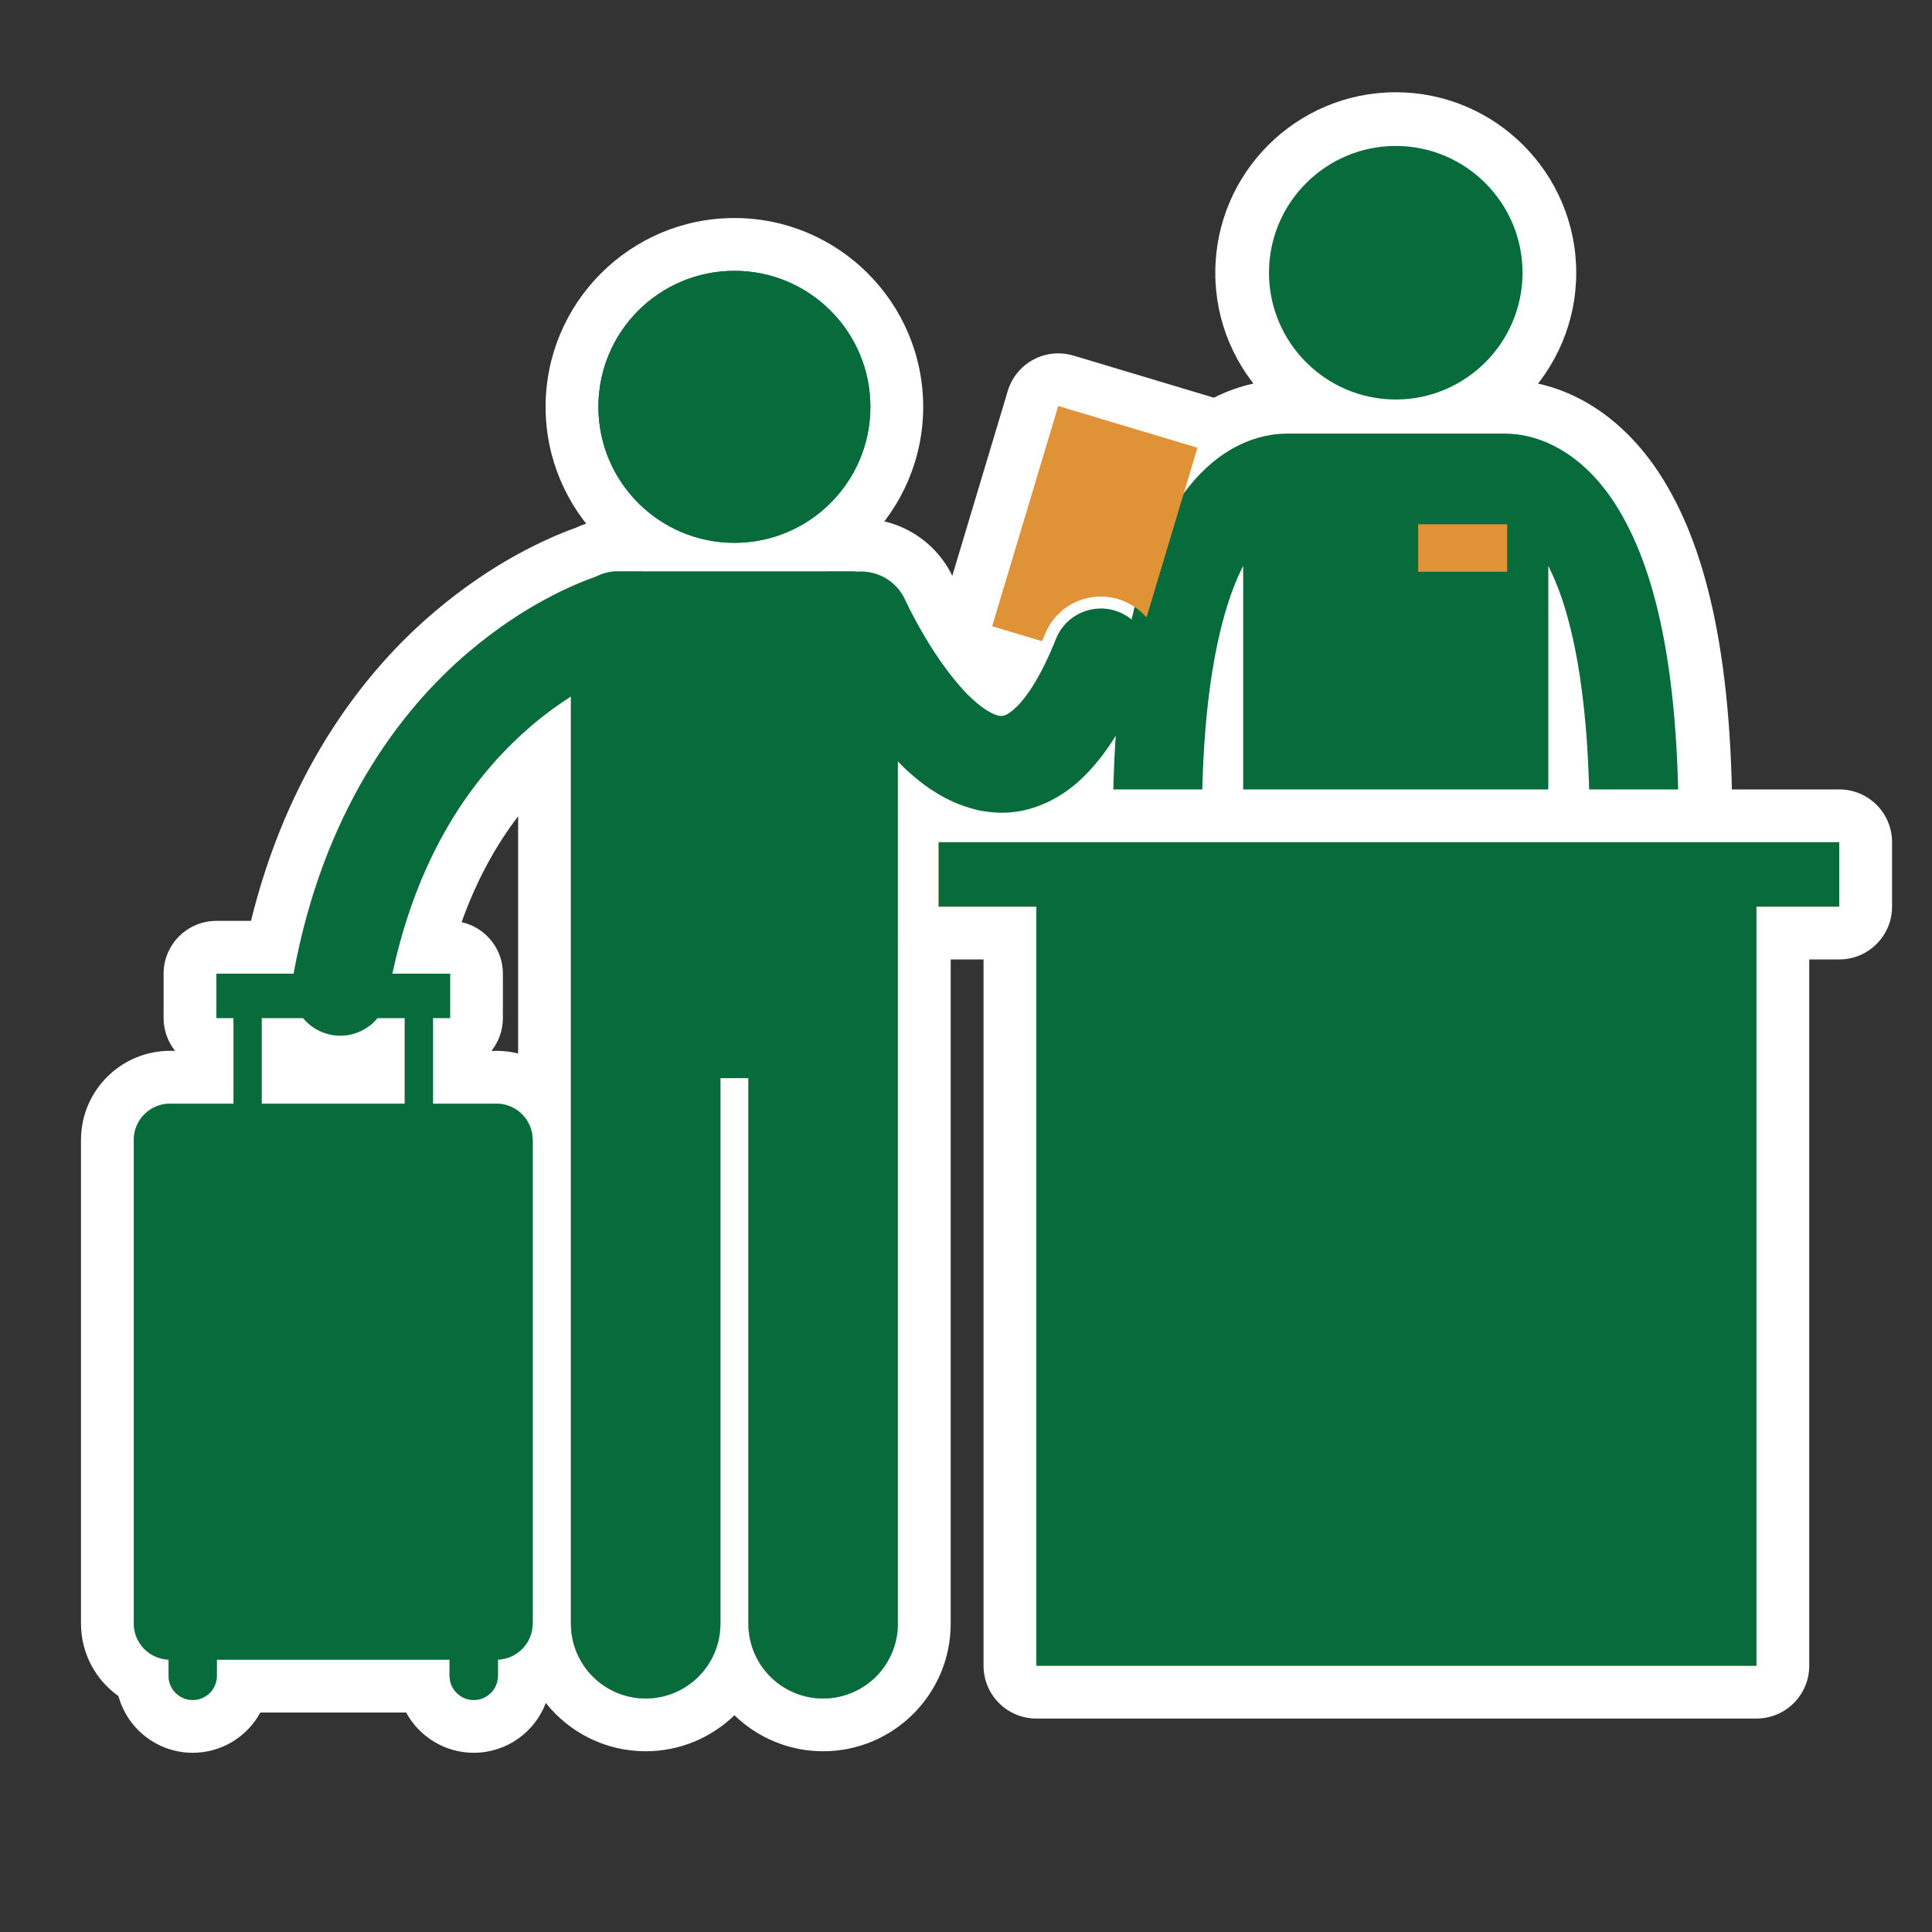 <?xml version="1.0" encoding="UTF-8"?><svg id="ICONS_standard" xmlns="http://www.w3.org/2000/svg" viewBox="0 0 1000 1000"><rect x="0" y="0" width="1000" height="1000" fill="#333333" stroke="none"/><defs><style>.cls-1{fill:#fff;}.cls-2{fill:#076b3b;}.cls-3{fill:#e09236;}</style></defs><path class="cls-1" d="m569.8,308.7c3.98,0,7.9.76,11.62,2.25,4.69,1.88,8.76,4.81,11.98,8.52l26.31-87.67-71.92-21.58-34.17,113.87,25.72,7.72c.46-1.11.93-2.24,1.41-3.43,4.78-11.95,16.19-19.68,29.05-19.68Z"/><path class="cls-1" d="m547.79,210.22l71.92,21.58-26.31,87.67c-3.22-3.71-7.29-6.64-11.98-8.52-3.72-1.49-7.64-2.25-11.62-2.25-12.86,0-24.26,7.72-29.05,19.68-.47,1.19-.94,2.32-1.41,3.43l-25.72-7.72,34.17-113.87m0-27.33c-4.48,0-8.94,1.1-12.96,3.27-6.38,3.44-11.14,9.27-13.22,16.21l-34.17,113.87c-2.08,6.94-1.32,14.43,2.11,20.81,3.44,6.38,9.27,11.14,16.21,13.22l25.72,7.72c2.61.78,5.25,1.16,7.86,1.16,10.76,0,20.86-6.39,25.2-16.78.42-1.01.99-2.36,1.58-3.87.62-1.55,1.96-2.47,3.66-2.47.5,0,.97.09,1.46.29.61.24,1.09.59,1.5,1.06,5.25,6.05,12.82,9.42,20.64,9.42,1.91,0,3.83-.2,5.74-.61,9.74-2.09,17.57-9.32,20.44-18.86l26.31-87.67c2.08-6.94,1.32-14.43-2.11-20.81-3.44-6.38-9.27-11.14-16.21-13.22l-71.92-21.58c-2.57-.77-5.22-1.15-7.85-1.15h0Z"/><path class="cls-1" d="m547.79,210.22l71.92,21.58-26.31,87.67c-3.22-3.71-7.29-6.64-11.98-8.52-3.72-1.49-7.64-2.25-11.62-2.25-12.86,0-24.26,7.72-29.05,19.68-.47,1.19-.94,2.32-1.41,3.43l-25.72-7.72,34.17-113.87"/><path class="cls-1" d="m539.35,345.47c-1.3,0-2.62-.19-3.93-.58l-25.73-7.72c-3.47-1.04-6.39-3.42-8.1-6.61-1.72-3.19-2.1-6.93-1.06-10.41l34.17-113.87c1.04-3.47,3.42-6.39,6.61-8.1,3.19-1.72,6.93-2.1,10.4-1.06l71.92,21.58c3.47,1.04,6.39,3.42,8.1,6.61,1.72,3.19,2.1,6.93,1.06,10.41l-26.31,87.67c-1.43,4.77-5.35,8.39-10.22,9.43-4.87,1.05-9.93-.64-13.19-4.41-1.84-2.13-4.11-3.74-6.73-4.78-2.11-.85-4.31-1.27-6.55-1.27-7.24,0-13.67,4.35-16.36,11.09-.5,1.24-.99,2.44-1.48,3.62-2.17,5.2-7.22,8.4-12.6,8.4Zm-8.71-30.55l1.53.46c8.19-12.59,22.18-20.35,37.63-20.35,5.41,0,10.73.97,15.8,2.88l17.09-56.95-45.74-13.73-26.31,87.69Z"/><circle class="cls-1" cx="380.12" cy="210.57" r="70.39"/><path class="cls-1" d="m380.12,140.18c38.87,0,70.39,31.52,70.39,70.39s-31.52,70.39-70.39,70.39-70.39-31.51-70.39-70.39,31.52-70.39,70.39-70.39m0-27.33c-53.88,0-97.72,43.84-97.72,97.72s43.84,97.72,97.72,97.72,97.72-43.84,97.72-97.72-43.84-97.72-97.72-97.72h0Z"/><path class="cls-1" d="m380.12,140.18c38.87,0,70.39,31.52,70.39,70.39s-31.52,70.39-70.39,70.39-70.39-31.51-70.39-70.39,31.52-70.39,70.39-70.39"/><path class="cls-1" d="m380.12,294.62c-46.35,0-84.06-37.71-84.06-84.06s37.71-84.06,84.06-84.06,84.06,37.71,84.06,84.06-37.71,84.06-84.06,84.06Zm0-140.78c-31.28,0-56.73,25.45-56.73,56.73s25.45,56.73,56.73,56.73,56.73-25.45,56.73-56.73-25.45-56.73-56.73-56.73Z"/><path class="cls-1" d="m112.25,867.41v-8.34h120.45v8.34c0,6.91,5.6,12.51,12.51,12.51s12.51-5.6,12.51-12.51v-8.38c10-.41,17.99-8.62,17.99-18.73v-250.28c0-10.36-8.4-18.77-18.77-18.77h-32.85v-44.32h8.87v-22.94h-29.92c14.38-66.54,44.88-105.11,72.08-128.43,7.12-6.06,14.04-11.03,20.39-15.07v479.97c0,21.37,17.32,38.68,38.68,38.68s38.69-17.31,38.69-38.68v-282.42h14.49v282.42c0,21.37,17.32,38.68,38.68,38.68s38.68-17.31,38.68-38.68v-446.41c1.51,1.54,2.98,3.09,4.58,4.57,4.62,4.22,9.7,8.29,15.36,11.79,5.82,3.6,12.31,6.55,19.62,8.42.19.06.4.1.59.16.64.16,1.25.35,1.89.49.83.17,1.67.3,2.5.39,2.95.47,5.95.8,9.02.8.18,0,.37,0,.56,0,15.62,0,31.38-7.57,43.14-19.75,12.16-12.35,21.95-29.05,31.05-51.64,5.14-12.83-1.11-27.4-13.94-32.53-12.83-5.14-27.39,1.1-32.53,13.93-7.44,18.71-14.9,29.83-20.12,34.98-5.46,5.19-6.95,4.77-8.16,4.95-.4,0-.84-.04-1.38-.15-.01,0-.02,0-.03,0-2-.32-6.12-2.3-10.87-6.21-.89-.73-1.78-1.5-2.71-2.37-8.89-8.12-18.22-21.37-24.65-32.31-3.25-5.47-5.86-10.38-7.62-13.84-.88-1.72-1.54-3.09-1.97-3.99-.21-.45-.37-.78-.46-.98l-.09-.2c-4.48-9.92-14.62-15.47-24.88-14.62-1.01-.13-2.03-.22-3.08-.22h-120.86c-4.01,0-7.78.99-11.11,2.72-11.01,3.82-37.18,14.61-65.9,38.99-36.07,30.5-75.4,83.2-90.71,166.56h-39.98v22.94h8.86v44.32h-32.85c-10.36,0-18.77,8.41-18.77,18.77v250.28c0,10.11,7.99,18.32,17.99,18.73v8.38c0,6.91,5.6,12.51,12.51,12.51s12.51-5.6,12.51-12.51Zm23.21-340.48h21.37c3.65,4.43,8.82,7.64,14.92,8.73,1.48.26,2.95.39,4.4.39,7.59,0,14.62-3.47,19.28-9.12h14.07v44.32h-74.04v-44.32Z"/><path class="cls-1" d="m440.56,295.72c1.04,0,2.07.09,3.08.22.69-.06,1.38-.09,2.06-.09,9.53,0,18.64,5.45,22.82,14.7l.09.2c.09.2.25.54.46.98.43.9,1.09,2.27,1.97,3.99,1.75,3.46,4.36,8.36,7.62,13.84,6.43,10.94,15.76,24.19,24.65,32.31.92.87,1.82,1.64,2.71,2.37,4.75,3.91,8.87,5.89,10.87,6.21.01,0,.02,0,.03,0,.54.12.98.15,1.38.15,1.21-.18,2.7.25,8.16-4.95,5.21-5.15,12.68-16.27,20.12-34.98,3.91-9.78,13.3-15.73,23.23-15.73,3.1,0,6.25.58,9.3,1.8,12.83,5.14,19.08,19.7,13.94,32.53-9.1,22.59-18.89,39.29-31.05,51.64-11.76,12.17-27.52,19.75-43.14,19.75-.18,0-.37,0-.56,0-3.07,0-6.07-.32-9.02-.8-.83-.09-1.66-.21-2.5-.39-.65-.14-1.26-.34-1.89-.49-.2-.06-.4-.09-.59-.16-7.31-1.87-13.8-4.82-19.62-8.42-5.66-3.5-10.74-7.57-15.36-11.79-1.59-1.48-3.07-3.04-4.58-4.57v446.41c0,21.37-17.32,38.68-38.68,38.68s-38.68-17.31-38.68-38.68v-282.42h-14.49v282.42c0,21.37-17.33,38.68-38.69,38.68s-38.68-17.31-38.68-38.68v-479.97c-6.35,4.05-13.27,9.01-20.39,15.07-27.2,23.32-57.7,61.89-72.08,128.43h29.92v22.94h-8.87v44.32h32.85c10.37,0,18.77,8.41,18.77,18.77v250.28c0,10.11-7.99,18.32-17.99,18.73v8.38c0,6.91-5.6,12.51-12.51,12.51s-12.51-5.6-12.51-12.51v-8.34h-120.45v8.34c0,6.91-5.6,12.51-12.51,12.51s-12.51-5.6-12.51-12.51v-8.38c-10-.41-17.99-8.62-17.99-18.73v-250.28c0-10.36,8.41-18.77,18.77-18.77h32.85v-44.32h-8.86v-22.94h39.98c15.3-83.35,54.63-136.05,90.71-166.56,28.72-24.39,54.88-35.17,65.9-38.99,3.33-1.73,7.1-2.72,11.11-2.72h120.86m-264.41,240.33c-1.45,0-2.92-.13-4.4-.39-6.1-1.08-11.27-4.3-14.92-8.73h-21.37v44.32h74.04v-44.32h-14.07c-4.67,5.65-11.7,9.12-19.28,9.12m264.41-267.66h-120.86c-7.45,0-14.9,1.65-21.67,4.79-14.89,5.35-42.83,17.77-73.03,43.42-22.95,19.42-42.79,43.09-58.96,70.35-15.98,26.94-28.09,57.03-36.14,89.71h-17.9c-15.09,0-27.33,12.24-27.33,27.33v22.94c0,6.42,2.22,12.33,5.92,16.99h-2.58c-25.42,0-46.1,20.68-46.1,46.1v250.28c0,15.53,7.61,29.26,19.39,37.61,4.62,16.89,20.1,29.34,38.44,29.34,15.1,0,28.26-8.44,35.02-20.85h75.44c6.76,12.41,19.92,20.85,35.02,20.85,17.02,0,31.59-10.73,37.28-25.79,12.1,15.22,30.78,25,51.69,25,17.84,0,34.04-7.11,45.94-18.64,11.89,11.53,28.1,18.64,45.93,18.64,36.4,0,66.01-29.61,66.01-66.01v-396.72c1.67.54,3.36,1.03,5.05,1.47.31.08.58.16.83.22.09.02.19.05.28.07l.14.04c.55.15,1.48.41,2.62.66.1.02.2.04.31.06,1.4.29,2.84.52,4.3.7,4.45.69,8.53,1.03,12.46,1.04.27,0,.54,0,.8,0,22.62,0,45.46-10.2,62.7-27.99,14.41-14.66,26.12-33.89,36.84-60.52,0-.02.01-.03.02-.05,5.2-12.99,5.03-27.22-.48-40.08-5.51-12.85-15.69-22.79-28.67-27.99-6.22-2.49-12.77-3.76-19.45-3.76-10.34,0-20.37,3.03-29,8.77-8.86,5.89-15.64,14.24-19.6,24.14,0,.02-.01.04-.02.05-2.23,5.62-4.34,10.14-6.21,13.71-4.22-5.21-8.76-11.8-12.76-18.6-.02-.04-.04-.07-.06-.11-3-5.04-5.32-9.44-6.73-12.23,0-.02-.02-.04-.03-.05-.57-1.13-1.12-2.24-1.63-3.31-.09-.19-.17-.35-.22-.47-.06-.13-.12-.27-.18-.4l-.02-.04c-8.5-18.58-27.16-30.57-47.62-30.57-.46,0-.92,0-1.37.02-1.29-.1-2.53-.15-3.77-.15h0Zm-201.63,208.92c7.36-20.65,17.14-38.96,29.25-54.81v122.8c-3.6-.9-7.36-1.38-11.23-1.38h-2.58c3.71-4.66,5.92-10.57,5.92-16.99v-22.94c0-13.04-9.14-23.95-21.36-26.68h0Z"/><path class="cls-1" d="m844.14,505.13c12.35,0,22.7-9.64,23.43-22.13,1.18-20.36,1.73-39.06,1.73-56.26-.12-88.64-14.28-137.7-33.59-167.21-9.65-14.64-20.93-24.03-31.36-29.23-9.87-4.98-18.55-6.16-23.87-6.26-.44-.03-.87-.07-1.32-.07h-113.47c-.45,0-.89.04-1.34.07-5.32.1-14,1.28-23.87,6.25-15.79,7.84-32.82,24.97-44.74,55.34-12.06,30.48-20.16,74.56-20.2,141.1,0,17.21.56,35.91,1.75,56.27.73,12.48,11.09,22.12,23.43,22.12.46,0,.94-.01,1.4-.04,12.96-.76,22.85-11.88,22.08-24.83-1.15-19.53-1.67-37.33-1.67-53.52-.1-71.14,10.27-111.09,20.46-131.93v440.55c0,20.06,16.26,36.31,36.31,36.31s36.32-16.25,36.32-36.31v-265.12h13.61v265.12c0,20.06,16.26,36.31,36.31,36.31s36.32-16.25,36.32-36.31v-440.41c1.74,3.57,3.49,7.66,5.23,12.44,8.28,22.95,15.24,60.59,15.21,119.36,0,16.2-.52,33.99-1.66,53.53-.76,12.95,9.13,24.07,22.1,24.82.46.03.93.04,1.39.04Z"/><path class="cls-1" d="m779.17,223.98c.45,0,.88.04,1.32.07,5.32.1,14,1.28,23.87,6.26,10.43,5.2,21.71,14.59,31.36,29.23,19.31,29.5,33.46,78.56,33.58,167.21,0,17.2-.55,35.9-1.73,56.26-.73,12.49-11.08,22.13-23.43,22.13-.46,0-.93-.01-1.39-.04-12.96-.75-22.85-11.86-22.1-24.82,1.14-19.54,1.66-37.33,1.66-53.53.03-58.76-6.93-96.4-15.21-119.36-1.73-4.78-3.49-8.87-5.23-12.44v440.41c0,20.06-16.26,36.31-36.32,36.31s-36.31-16.25-36.31-36.31v-265.12h-13.61v265.12c0,20.06-16.26,36.31-36.32,36.31s-36.31-16.25-36.31-36.31v-440.55c-10.19,20.85-20.56,60.8-20.46,131.93,0,16.2.52,33.99,1.67,53.52.76,12.95-9.12,24.07-22.08,24.83-.46.03-.94.04-1.4.04-12.34,0-22.69-9.63-23.43-22.12-1.19-20.37-1.75-39.07-1.75-56.27.03-66.55,8.14-110.62,20.2-141.1,11.92-30.37,28.96-47.5,44.74-55.34,9.87-4.97,18.55-6.15,23.87-6.25.45-.03.89-.07,1.34-.07h113.47m0-27.33h-113.47c-1.08,0-2,.05-2.61.09-8.28.25-20.81,2.07-34.83,9.12-17.33,8.63-41.42,27.72-57.92,69.72h0c-14.85,37.53-22.08,86.97-22.11,151.14,0,18.07.6,37.54,1.8,57.89,1.58,26.83,23.85,47.85,50.71,47.85.95,0,1.94-.03,2.92-.08.03,0,.06,0,.09,0,4.1-.24,8.1-.96,11.94-2.13v205.12c0,35.09,28.55,63.64,63.64,63.64,16.62,0,31.77-6.4,43.12-16.87,11.35,10.47,26.5,16.87,43.12,16.87,35.09,0,63.64-28.55,63.64-63.64v-205.11c3.83,1.17,7.84,1.89,11.94,2.13,1,.06,2.01.09,3,.09,26.86,0,49.14-21.02,50.71-47.85,1.18-20.26,1.77-39.72,1.78-57.86-.06-44.22-3.41-80.74-10.24-111.68-6.28-28.44-15.37-51.5-27.81-70.5-.02-.02-.03-.05-.05-.07-11.36-17.24-25.86-30.6-41.93-38.62-14.06-7.08-26.61-8.9-34.89-9.14-.58-.04-1.48-.09-2.54-.09h0Z"/><circle class="cls-1" cx="722.44" cy="141.16" r="66.08"/><path class="cls-1" d="m722.44,75.08c36.5,0,66.08,29.59,66.08,66.08s-29.58,66.08-66.08,66.08-66.08-29.58-66.08-66.08,29.59-66.08,66.08-66.08m0-27.33c-51.51,0-93.41,41.9-93.41,93.41s41.9,93.41,93.41,93.41,93.41-41.9,93.41-93.41-41.9-93.41-93.41-93.41h0Z"/><path class="cls-2" d="m844.14,505.13c12.35,0,22.7-9.64,23.43-22.13,1.18-20.36,1.73-39.06,1.73-56.26-.12-88.64-14.28-137.7-33.59-167.21-9.65-14.64-20.93-24.03-31.36-29.23-9.87-4.98-18.55-6.16-23.87-6.26-.44-.03-.87-.07-1.32-.07h-113.47c-.45,0-.89.04-1.34.07-5.32.1-14,1.28-23.87,6.25-15.79,7.84-32.82,24.97-44.74,55.34-12.06,30.48-20.16,74.56-20.2,141.1,0,17.21.56,35.91,1.75,56.27.73,12.48,11.09,22.12,23.43,22.12.46,0,.94-.01,1.4-.04,12.96-.76,22.85-11.88,22.08-24.83-1.15-19.53-1.67-37.33-1.67-53.52-.1-71.14,10.27-111.09,20.46-131.93v440.55c0,20.06,16.26,36.31,36.31,36.31s36.32-16.25,36.32-36.31v-265.12h13.61v265.12c0,20.06,16.26,36.31,36.31,36.31s36.32-16.25,36.32-36.31v-440.41c1.74,3.57,3.49,7.66,5.23,12.44,8.28,22.95,15.24,60.59,15.21,119.36,0,16.2-.52,33.99-1.66,53.53-.76,12.95,9.13,24.07,22.1,24.82.46.03.93.04,1.39.04Z"/><path class="cls-1" d="m765.56,772.12c-20.27,0-36.77-16.49-36.77-36.76v-264.66h-12.7v264.66c0,20.27-16.5,36.76-36.77,36.76s-36.77-16.49-36.77-36.76v-438.54c-9.18,19.75-19.65,58.06-19.55,129.92,0,16.67.56,34.67,1.67,53.5.38,6.38-1.76,12.53-6.01,17.31-4.25,4.78-10.11,7.62-16.5,8-.47.03-.95.04-1.43.04-12.65,0-23.14-9.9-23.88-22.54-1.16-19.82-1.75-38.76-1.75-56.3.03-60.73,6.65-106.94,20.23-141.27,10.46-26.64,26.42-46.37,44.96-55.58,10.49-5.29,19.58-6.21,24.06-6.3l.27-.02c.36-.03.72-.05,1.08-.05h113.47c.34,0,.67.02,1.01.04l.34.02c4.46.08,13.55,1.01,24.05,6.31,8.27,4.12,20.45,12.56,31.53,29.38,22.54,34.45,33.55,89.22,33.66,167.46,0,17.64-.59,36.57-1.73,56.29-.74,12.65-11.24,22.56-23.89,22.56-.47,0-.95-.01-1.42-.04-6.39-.37-12.25-3.21-16.5-7.98-4.25-4.78-6.39-10.93-6.02-17.31,1.1-18.92,1.66-36.92,1.66-53.5.03-63.63-8.24-99.95-15.19-119.2-1.37-3.78-2.8-7.26-4.34-10.58v438.39c0,20.27-16.5,36.76-36.77,36.76Zm-50.38-302.34h14.52v265.57c0,19.77,16.08,35.85,35.85,35.85s35.86-16.08,35.86-35.85v-442.39l.87,1.78c1.89,3.89,3.61,7.97,5.24,12.48,6.97,19.33,15.27,55.75,15.24,119.51,0,16.6-.55,34.62-1.66,53.56-.36,6.14,1.7,12.06,5.79,16.66,4.09,4.6,9.73,7.33,15.88,7.68.46.03.91.04,1.37.04,12.17,0,22.26-9.53,22.98-21.7,1.14-19.7,1.73-38.62,1.73-56.24-.11-78.05-11.07-132.66-33.51-166.96-10.97-16.65-23.01-25-31.18-29.07-10.34-5.22-19.27-6.13-23.67-6.21l-.36-.02c-.31-.02-.62-.04-.95-.04h-113.47c-.34,0-.68.02-1.01.05l-.29.02c-4.43.08-13.36,1-23.69,6.21-18.34,9.1-34.15,28.67-44.52,55.1-13.54,34.22-20.13,80.32-20.17,140.93,0,17.52.59,36.44,1.75,56.25.72,12.16,10.81,21.69,22.97,21.69.46,0,.92-.01,1.37-.04,6.15-.36,11.79-3.09,15.88-7.69s6.14-10.51,5.78-16.66c-1.11-18.84-1.68-36.86-1.68-53.55-.11-74.3,11.09-112.87,20.51-132.13l.86-1.77v442.52c0,19.77,16.08,35.85,35.85,35.85s35.86-16.08,35.86-35.85v-265.57Z"/><polygon class="cls-3" points="952 435.93 485.85 435.93 485.85 469.27 536.41 469.27 536.41 862.19 909.13 862.19 909.13 469.27 952 469.27 952 435.93"/><path class="cls-1" d="m952,435.93v33.34h-42.87v392.92h-372.72v-392.92h-50.56v-33.34h466.15m0-27.33h-466.15c-15.09,0-27.33,12.24-27.33,27.33v33.34c0,15.09,12.24,27.33,27.33,27.33h23.23v365.59c0,15.09,12.24,27.33,27.33,27.33h372.72c15.09,0,27.33-12.24,27.33-27.33v-365.59h15.54c15.09,0,27.33-12.24,27.33-27.33v-33.34c0-15.09-12.24-27.33-27.33-27.33h0Z"/><path class="cls-2" d="m952,435.93v33.34h-42.87v392.92h-372.72v-392.92h-50.56v-33.34h466.15"/><path class="cls-1" d="m909.13,875.85h-372.72c-7.55,0-13.66-6.12-13.66-13.66v-379.25h-36.9c-7.55,0-13.66-6.12-13.66-13.66v-33.34c0-7.55,6.12-13.66,13.66-13.66h466.15c7.55,0,13.66,6.12,13.66,13.66v33.34c0,7.55-6.12,13.66-13.66,13.66h-29.21v379.25c0,7.55-6.12,13.66-13.66,13.66Zm-359.05-27.33h345.39v-379.25c0-7.55,6.12-13.66,13.66-13.66h29.21v-6.01h-438.82v6.01h36.9c7.55,0,13.66,6.12,13.66,13.66v379.25Z"/><circle class="cls-2" cx="722.44" cy="141.16" r="66.08"/><path class="cls-1" d="m722.44,207.7c-36.69,0-66.54-29.85-66.54-66.54s29.85-66.54,66.54-66.54,66.54,29.85,66.54,66.54-29.85,66.54-66.54,66.54Zm0-132.16c-36.19,0-65.62,29.44-65.62,65.62s29.44,65.62,65.62,65.62,65.62-29.44,65.62-65.62-29.44-65.62-65.62-65.62Z"/><rect class="cls-3" x="734.04" y="271.37" width="46.08" height="24.57"/><path class="cls-3" d="m569.8,308.7c3.98,0,7.9.76,11.62,2.25,4.69,1.88,8.76,4.81,11.98,8.52l26.31-87.67-71.92-21.58-34.17,113.87,25.72,7.72c.46-1.11.93-2.24,1.41-3.43,4.78-11.95,16.19-19.68,29.05-19.68Z"/><path class="cls-3" d="m547.79,210.22l71.92,21.58-26.31,87.67c-3.22-3.71-7.29-6.64-11.98-8.52-3.72-1.49-7.64-2.25-11.62-2.25-12.86,0-24.26,7.72-29.05,19.68-.47,1.19-.94,2.32-1.41,3.43l-25.72-7.72,34.17-113.87"/><circle class="cls-2" cx="380.12" cy="210.57" r="70.39"/><path class="cls-2" d="m380.12,140.18c38.87,0,70.39,31.52,70.39,70.39s-31.52,70.39-70.39,70.39-70.39-31.51-70.39-70.39,31.52-70.39,70.39-70.39"/><path class="cls-2" d="m112.25,867.41v-8.34h120.45v8.34c0,6.91,5.6,12.51,12.51,12.51s12.51-5.6,12.51-12.51v-8.38c10-.41,17.99-8.62,17.99-18.73v-250.28c0-10.36-8.4-18.77-18.77-18.77h-32.85v-44.32h8.87v-22.94h-29.92c14.38-66.54,44.88-105.11,72.08-128.43,7.12-6.06,14.04-11.03,20.39-15.07v479.97c0,21.37,17.32,38.68,38.68,38.68s38.69-17.31,38.69-38.68v-282.42h14.49v282.42c0,21.37,17.32,38.68,38.68,38.68s38.68-17.31,38.68-38.68v-446.41c1.51,1.54,2.98,3.09,4.58,4.57,4.62,4.22,9.7,8.29,15.36,11.79,5.82,3.6,12.31,6.55,19.62,8.42.19.06.4.1.59.16.64.16,1.25.35,1.89.49.83.17,1.67.3,2.5.39,2.95.47,5.95.8,9.02.8.18,0,.37,0,.56,0,15.62,0,31.38-7.57,43.14-19.75,12.16-12.35,21.95-29.05,31.05-51.64,5.14-12.83-1.11-27.4-13.94-32.53-12.83-5.14-27.39,1.1-32.53,13.93-7.44,18.71-14.9,29.83-20.12,34.98-5.46,5.19-6.95,4.77-8.16,4.95-.4,0-.84-.04-1.38-.15-.01,0-.02,0-.03,0-2-.32-6.12-2.3-10.87-6.21-.89-.73-1.78-1.5-2.71-2.37-8.89-8.12-18.22-21.37-24.65-32.31-3.25-5.47-5.86-10.38-7.62-13.84-.88-1.72-1.54-3.09-1.97-3.99-.21-.45-.37-.78-.46-.98l-.09-.2c-4.48-9.92-14.62-15.47-24.88-14.62-1.01-.13-2.03-.22-3.08-.22h-120.86c-4.01,0-7.78.99-11.11,2.72-11.01,3.82-37.18,14.61-65.9,38.99-36.07,30.5-75.4,83.2-90.71,166.56h-39.98v22.94h8.86v44.32h-32.85c-10.36,0-18.77,8.41-18.77,18.77v250.28c0,10.11,7.99,18.32,17.99,18.73v8.38c0,6.91,5.6,12.51,12.51,12.51s12.51-5.6,12.51-12.51Zm23.21-340.48h21.37c3.65,4.43,8.82,7.64,14.92,8.73,1.48.26,2.95.39,4.4.39,7.59,0,14.62-3.47,19.28-9.12h14.07v44.32h-74.04v-44.32Z"/><polygon class="cls-3" points="952 435.93 485.85 435.93 485.85 469.27 536.41 469.27 536.41 862.19 909.13 862.19 909.13 469.27 952 469.27 952 435.93"/><path class="cls-2" d="m952,435.93v33.34h-42.87v392.92h-372.72v-392.92h-50.56v-33.34h466.15"/></svg>
